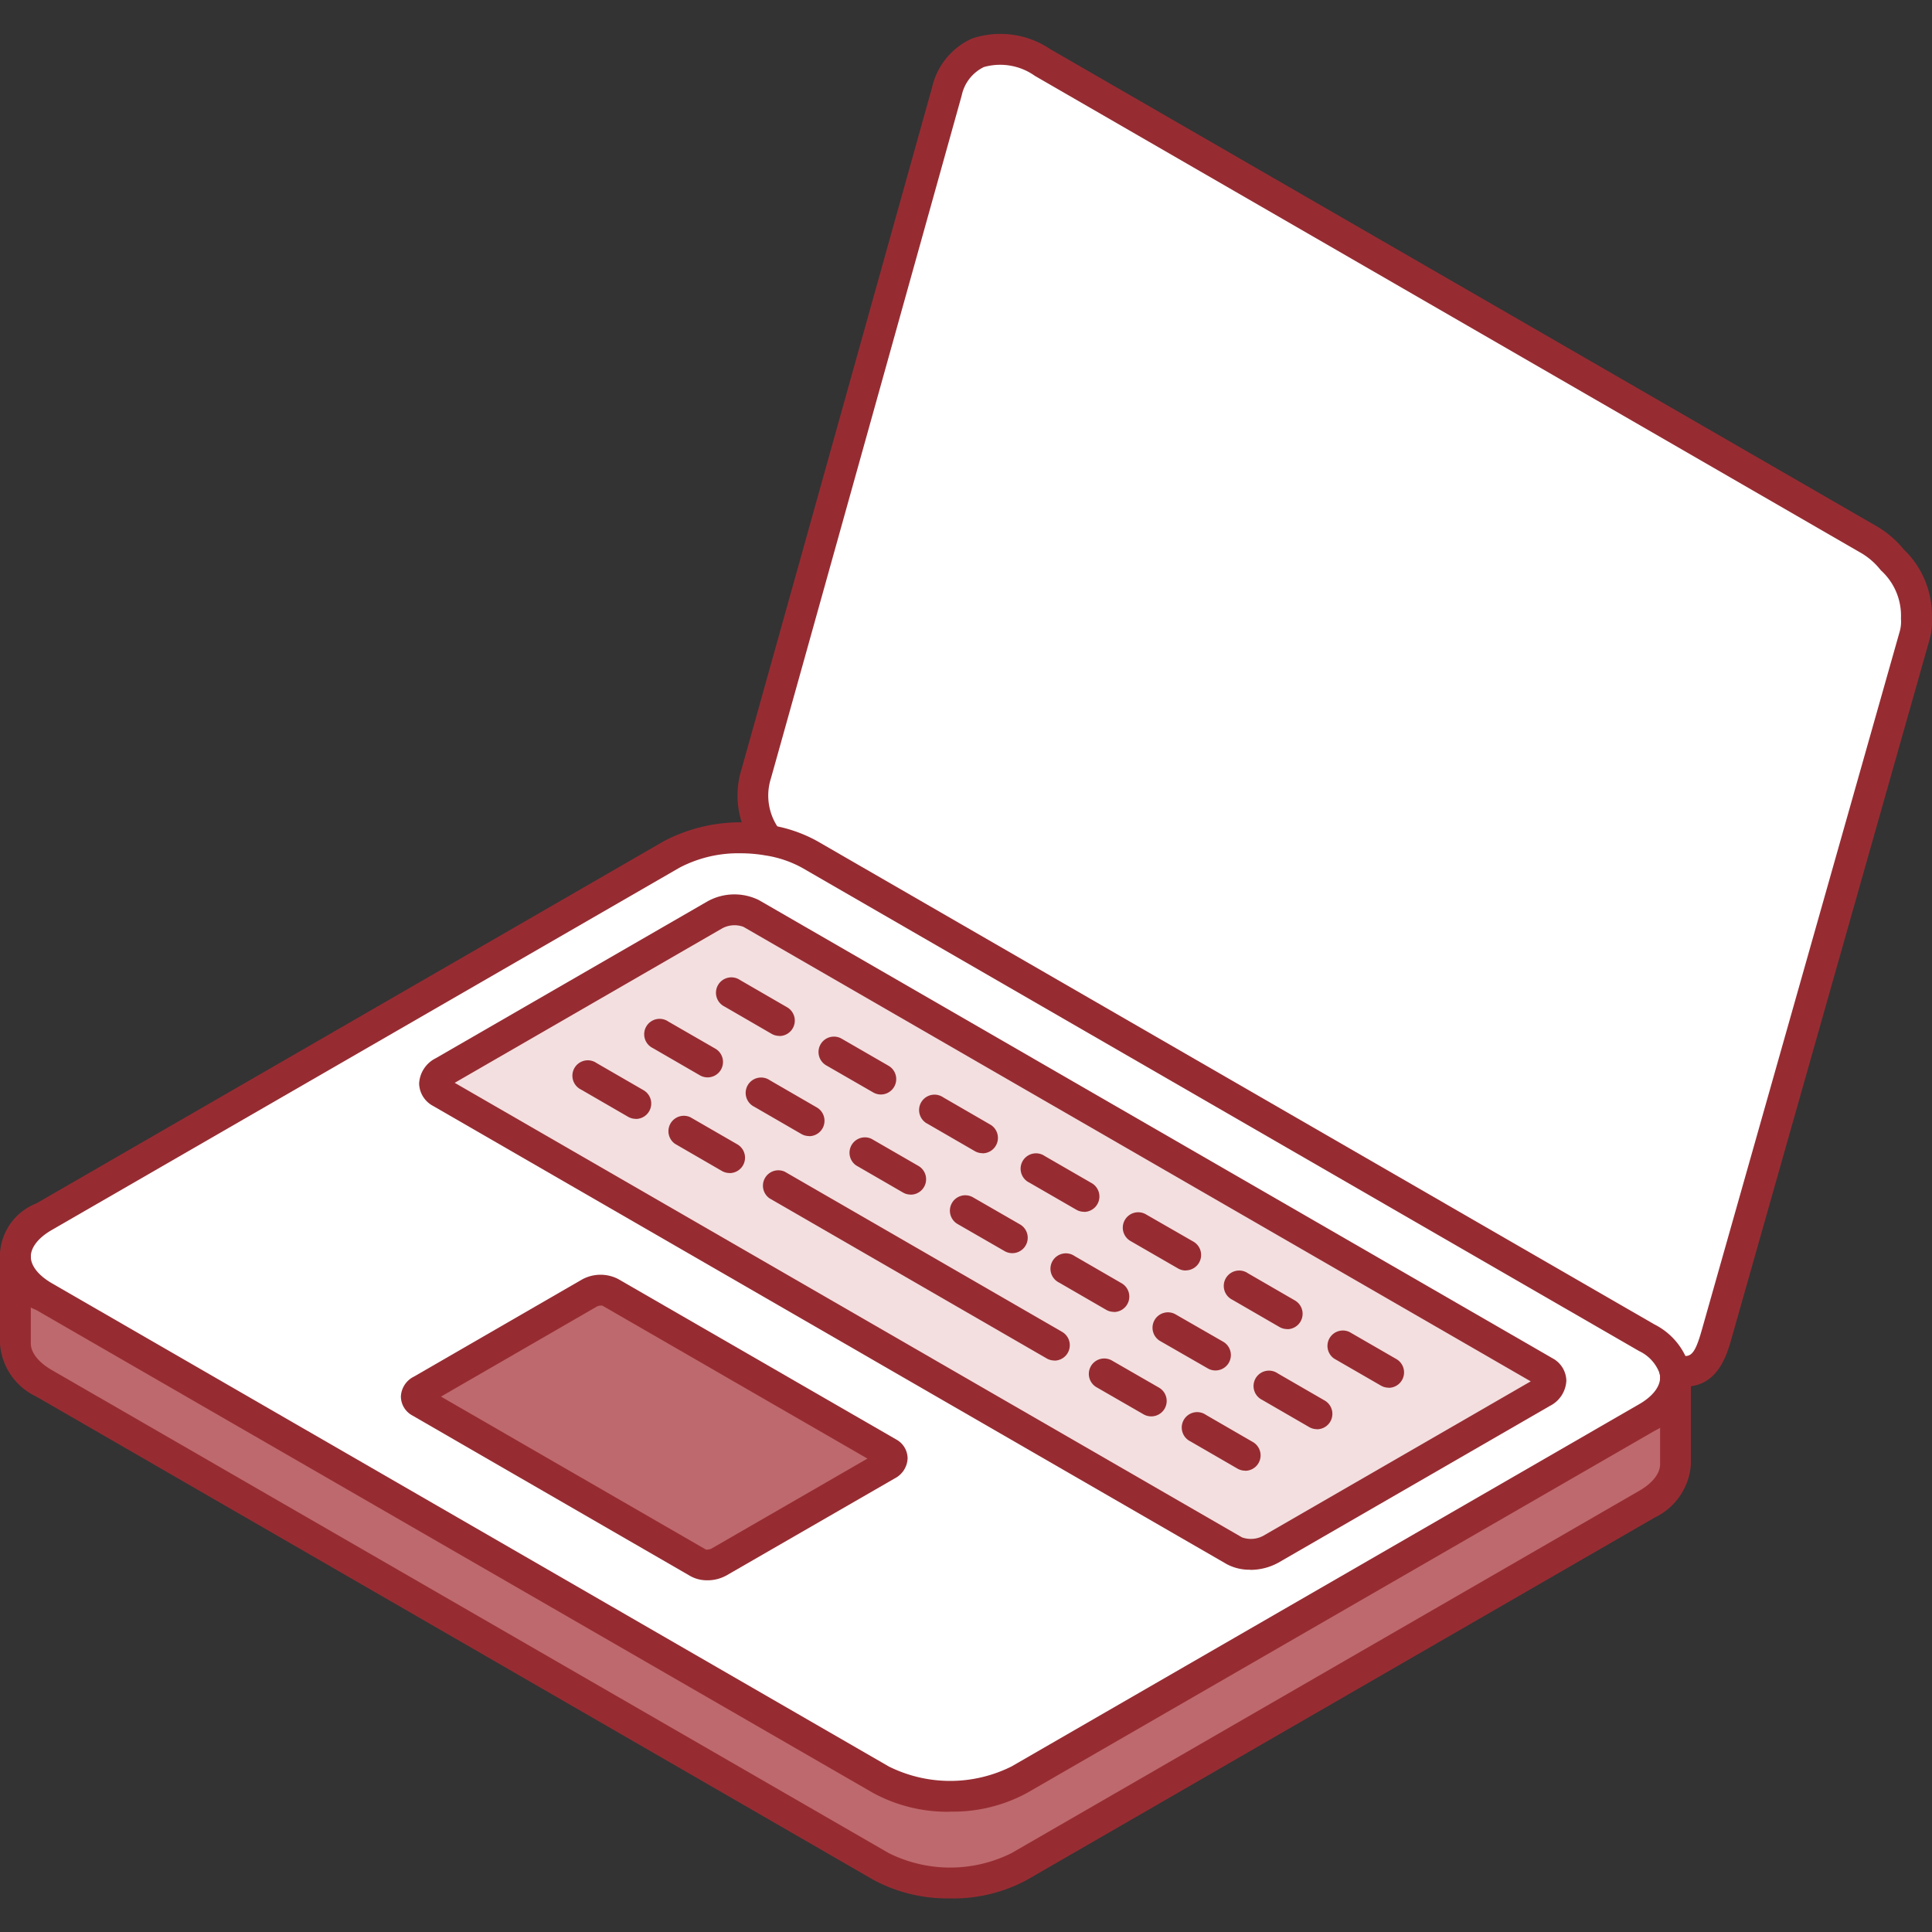 <svg xmlns="http://www.w3.org/2000/svg" xmlns:xlink="http://www.w3.org/1999/xlink" width="80" height="80" viewBox="0 0 80 80"><rect x="0" y="0" width="80" height="80" fill="#333333" stroke="none"/><defs><clipPath id="a"><rect width="80" height="80" transform="translate(418.297 1162.297)" fill="#fff"/></clipPath></defs><g transform="translate(-418.297 -1162.297)" clip-path="url(#a)"><g transform="translate(418.297 1163.689)"><path d="M120.491,22.646a3.2,3.2,0,0,1,1,2.426,2.135,2.135,0,0,1-.067.686l-8.208,28.969c-.3,1.036-.619,1.722-1.744,1.467a2.246,2.246,0,0,0-1.148-1.337L75.668,34.85a5.111,5.111,0,0,0-1.722-.588v0a3,3,0,0,1-.5-2.736c.291-1.018,7.6-27.215,7.9-28.273.493-1.772,2.117-2.256,3.965-1.189l34.252,19.774a3.5,3.5,0,0,1,.928.812" transform="translate(-42.138 -0.861)" fill="#fff"/><path d="M70.236,124.1v3.588a2.016,2.016,0,0,1-1.184,1.655l-25.986,15a6.32,6.32,0,0,1-5.727,0L2.684,124.338a2.012,2.012,0,0,1-1.184-1.65V119.1a2.013,2.013,0,0,0,1.184,1.651l34.655,20.007a6.317,6.317,0,0,0,5.727,0l25.986-15a2.016,2.016,0,0,0,1.184-1.655" transform="translate(-0.862 -68.453)" fill="#be696d"/><path d="M70.2,100.345a1.436,1.436,0,0,1,.036.314,2.016,2.016,0,0,1-1.184,1.655l-25.986,15a6.318,6.318,0,0,1-5.728,0L2.683,97.309a1.745,1.745,0,0,1,0-3.305L28.669,79a5.831,5.831,0,0,1,2.866-.686,6.7,6.7,0,0,1,1.135.1A5.258,5.258,0,0,1,34.392,79l34.66,20.008a2.225,2.225,0,0,1,1.148,1.337m-5.489.942c.444-.26.493-.651.108-.875L31.965,81.445a1.682,1.682,0,0,0-1.516.063L19.224,87.989c-.444.26-.5.646-.108.875l32.852,18.967a1.7,1.7,0,0,0,1.517-.063Zm-27.121,3c.256-.148.282-.372.063-.5L26.126,97.129a.958.958,0,0,0-.861.031l-6.956,4.019c-.26.143-.287.367-.063.5l11.527,6.656a.96.96,0,0,0,.861-.036Z" transform="translate(-0.862 -45.012)" fill="#fff"/><path d="M88.275,104.438c.386.224.336.614-.108.875l-11.225,6.481a1.7,1.7,0,0,1-1.517.063L42.573,92.889c-.39-.229-.336-.614.108-.875l11.226-6.481a1.681,1.681,0,0,1,1.516-.063Z" transform="translate(-24.319 -49.038)" fill="#f3dfdf"/><path d="M60.083,129.091c.22.13.193.354-.063.5l-6.956,4.014a.961.961,0,0,1-.861.036l-11.526-6.656c-.225-.13-.2-.354.063-.5l6.957-4.019a.958.958,0,0,1,.861-.031Z" transform="translate(-23.292 -70.323)" fill="#be696d"/><path d="M75.224,111.78a1.993,1.993,0,0,1-.976-.234L41.392,92.577a1.082,1.082,0,0,1-.581-.931A1.241,1.241,0,0,1,41.5,90.6l11.23-6.483a2.294,2.294,0,0,1,2.15-.065l32.856,18.969a1.077,1.077,0,0,1,.579.93A1.236,1.236,0,0,1,87.628,105l-11.234,6.486a2.411,2.411,0,0,1-1.169.3M42.284,91.618l32.6,18.822a1.082,1.082,0,0,0,.881-.065L86.84,103.98l-32.6-18.821a1.072,1.072,0,0,0-.877.062Z" transform="translate(-23.456 -48.173)" fill="#962c32"/><path d="M39.339,117.776A6.451,6.451,0,0,1,36.157,117L1.5,97a2.369,2.369,0,0,1,0-4.411l25.985-15a6.8,6.8,0,0,1,4.428-.664,5.872,5.872,0,0,1,1.932.663l34.66,20.008a2.833,2.833,0,0,1,1.451,1.746,2.063,2.063,0,0,1,.052.457,2.645,2.645,0,0,1-1.5,2.207L42.523,117a6.429,6.429,0,0,1-3.185.771M30.674,78.089a5.225,5.225,0,0,0-2.545.6l-25.988,15c-.55.316-.865.718-.865,1.1s.316.78.866,1.1L36.8,115.9a5.694,5.694,0,0,0,5.088,0l25.988-15c.55-.317.865-.72.865-1.1a.783.783,0,0,0-.02-.172,1.644,1.644,0,0,0-.848-.927L33.212,78.689a4.591,4.591,0,0,0-1.512-.511,6.01,6.01,0,0,0-1.026-.089" transform="translate(0 -44.148)" fill="#962c32"/><path d="M51.718,133.506a1.406,1.406,0,0,1-.694-.17L39.5,126.679a.9.9,0,0,1-.47-.78.964.964,0,0,1,.543-.828l6.946-4.013a1.594,1.594,0,0,1,1.5-.031l11.531,6.654a.9.9,0,0,1,.462.772.974.974,0,0,1-.529.832L52.521,133.3a1.626,1.626,0,0,1-.8.207M40.69,125.9l10.97,6.334a.452.452,0,0,0,.223-.036l6.466-3.731-10.973-6.332a.421.421,0,0,0-.227.033Z" transform="translate(-22.43 -69.462)" fill="#962c32"/><path d="M39.339,144.807a6.447,6.447,0,0,1-3.182-.772L1.5,124.028a2.615,2.615,0,0,1-1.5-2.2v-3.588a.638.638,0,0,1,1.276,0v3.588c0,.379.316.78.866,1.1L36.8,142.931a5.694,5.694,0,0,0,5.088,0l25.988-15c.55-.318.865-.72.865-1.1v-3.588a.638.638,0,1,1,1.276,0v3.588a2.645,2.645,0,0,1-1.5,2.207l-25.986,15a6.434,6.434,0,0,1-3.185.771" transform="translate(0 -67.591)" fill="#962c32"/><path d="M111.048,56.023a2.6,2.6,0,0,1-.559-.065.638.638,0,0,1,.122-1.263h0a.65.65,0,0,1,.141.016c.5.115.672.1.99-1.019l8.207-28.967a1.5,1.5,0,0,0,.044-.476.648.648,0,0,1,0-.07,2.534,2.534,0,0,0-.825-1.948c-.012-.012-.023-.025-.034-.039a2.9,2.9,0,0,0-.756-.665L84.132,1.751a2.481,2.481,0,0,0-2.114-.367A1.694,1.694,0,0,0,81.1,2.558s-7.673,27.486-7.9,28.278a2.356,2.356,0,0,0,.4,2.181.638.638,0,0,1-1.025.759,3.65,3.65,0,0,1-.6-3.293c.225-.786,7.9-28.268,7.9-28.268A2.921,2.921,0,0,1,81.535.2a3.7,3.7,0,0,1,3.234.444l34.252,19.775a4.114,4.114,0,0,1,1.085.938,3.788,3.788,0,0,1,1.168,2.852,2.739,2.739,0,0,1-.091.858L112.974,54.04c-.192.671-.567,1.983-1.925,1.983" transform="translate(-41.277 0)" fill="#962c32"/><path d="M86.3,118.521a.632.632,0,0,1-.319-.085l-11.477-6.629a.638.638,0,0,1,.638-1.1l11.477,6.629a.638.638,0,0,1-.319,1.19" transform="translate(-42.639 -63.578)" fill="#962c32"/><path d="M108.611,131.407a.636.636,0,0,1-.319-.085l-1.946-1.121a.638.638,0,0,1,.637-1.106l1.947,1.121a.638.638,0,0,1-.319,1.191" transform="translate(-60.94 -74.15)" fill="#962c32"/><path d="M117.756,136.685a.633.633,0,0,1-.319-.085l-1.946-1.126a.638.638,0,1,1,.639-1.1l1.946,1.126a.638.638,0,0,1-.32,1.19" transform="translate(-66.196 -77.18)" fill="#962c32"/><path d="M58.419,102.429a.633.633,0,0,1-.319-.085l-1.946-1.126a.638.638,0,1,1,.639-1.1l1.946,1.125a.638.638,0,0,1-.32,1.19" transform="translate(-32.091 -57.492)" fill="#962c32"/><path d="M67.559,107.708a.632.632,0,0,1-.319-.085L65.3,106.5a.638.638,0,0,1,.638-1.1l1.942,1.121a.638.638,0,0,1-.319,1.19" transform="translate(-37.348 -60.528)" fill="#962c32"/><path d="M65.411,98.39a.634.634,0,0,1-.319-.085l-1.946-1.126a.638.638,0,1,1,.639-1.1L65.73,97.2a.638.638,0,0,1-.32,1.19" transform="translate(-36.11 -55.17)" fill="#962c32"/><path d="M75.3,104.1a.634.634,0,0,1-.319-.085l-1.946-1.126a.638.638,0,1,1,.639-1.1l1.946,1.126a.638.638,0,0,1-.32,1.19" transform="translate(-41.797 -58.45)" fill="#962c32"/><path d="M72.4,94.351a.635.635,0,0,1-.319-.085L70.138,93.14a.638.638,0,1,1,.639-1.1l1.946,1.126a.638.638,0,0,1-.32,1.19" transform="translate(-40.13 -52.849)" fill="#962c32"/><path d="M82.286,100.062a.639.639,0,0,1-.318-.085l-1.946-1.121a.638.638,0,1,1,.637-1.106L82.6,98.871a.638.638,0,0,1-.319,1.191" transform="translate(-45.809 -56.133)" fill="#962c32"/><path d="M85.193,109.808a.632.632,0,0,1-.319-.085L82.933,108.6a.638.638,0,0,1,.638-1.1l1.942,1.121a.638.638,0,0,1-.319,1.19" transform="translate(-47.483 -61.735)" fill="#962c32"/><path d="M92.18,105.772a.634.634,0,0,1-.319-.085l-1.946-1.126a.638.638,0,1,1,.639-1.1l1.946,1.126a.638.638,0,0,1-.32,1.19" transform="translate(-51.496 -59.413)" fill="#962c32"/><path d="M95.08,115.513a.634.634,0,0,1-.318-.085l-1.946-1.121a.638.638,0,1,1,.637-1.106l1.946,1.121a.638.638,0,0,1-.319,1.191" transform="translate(-53.163 -65.014)" fill="#962c32"/><path d="M102.068,111.484a.632.632,0,0,1-.318-.085l-1.942-1.121a.638.638,0,1,1,.638-1.1l1.942,1.121a.638.638,0,0,1-.319,1.19" transform="translate(-57.182 -62.699)" fill="#962c32"/><path d="M104.973,121.224a.633.633,0,0,1-.319-.085l-1.946-1.126a.638.638,0,1,1,.639-1.1l1.946,1.126a.638.638,0,0,1-.32,1.19" transform="translate(-58.849 -68.294)" fill="#962c32"/><path d="M111.959,117.195a.633.633,0,0,1-.318-.085l-1.951-1.126a.638.638,0,1,1,.637-1.105L112.278,116a.638.638,0,0,1-.319,1.191" transform="translate(-62.862 -65.979)" fill="#962c32"/><path d="M114.859,126.936a.635.635,0,0,1-.317-.085l-1.951-1.121a.638.638,0,1,1,.635-1.106l1.951,1.121a.638.638,0,0,1-.318,1.191" transform="translate(-64.529 -71.58)" fill="#962c32"/><path d="M121.848,122.9a.634.634,0,0,1-.319-.085l-1.946-1.126a.638.638,0,1,1,.639-1.1l1.946,1.126a.638.638,0,0,1-.32,1.19" transform="translate(-68.548 -69.258)" fill="#962c32"/><path d="M124.748,132.646a.633.633,0,0,1-.319-.085l-1.946-1.126a.638.638,0,1,1,.639-1.1l1.946,1.125a.638.638,0,0,1-.32,1.19" transform="translate(-70.215 -74.859)" fill="#962c32"/><path d="M131.736,128.612a.632.632,0,0,1-.319-.085l-1.942-1.121a.638.638,0,0,1,.638-1.1l1.942,1.121a.638.638,0,0,1-.319,1.19" transform="translate(-74.234 -72.543)" fill="#962c32"/></g></g></svg>